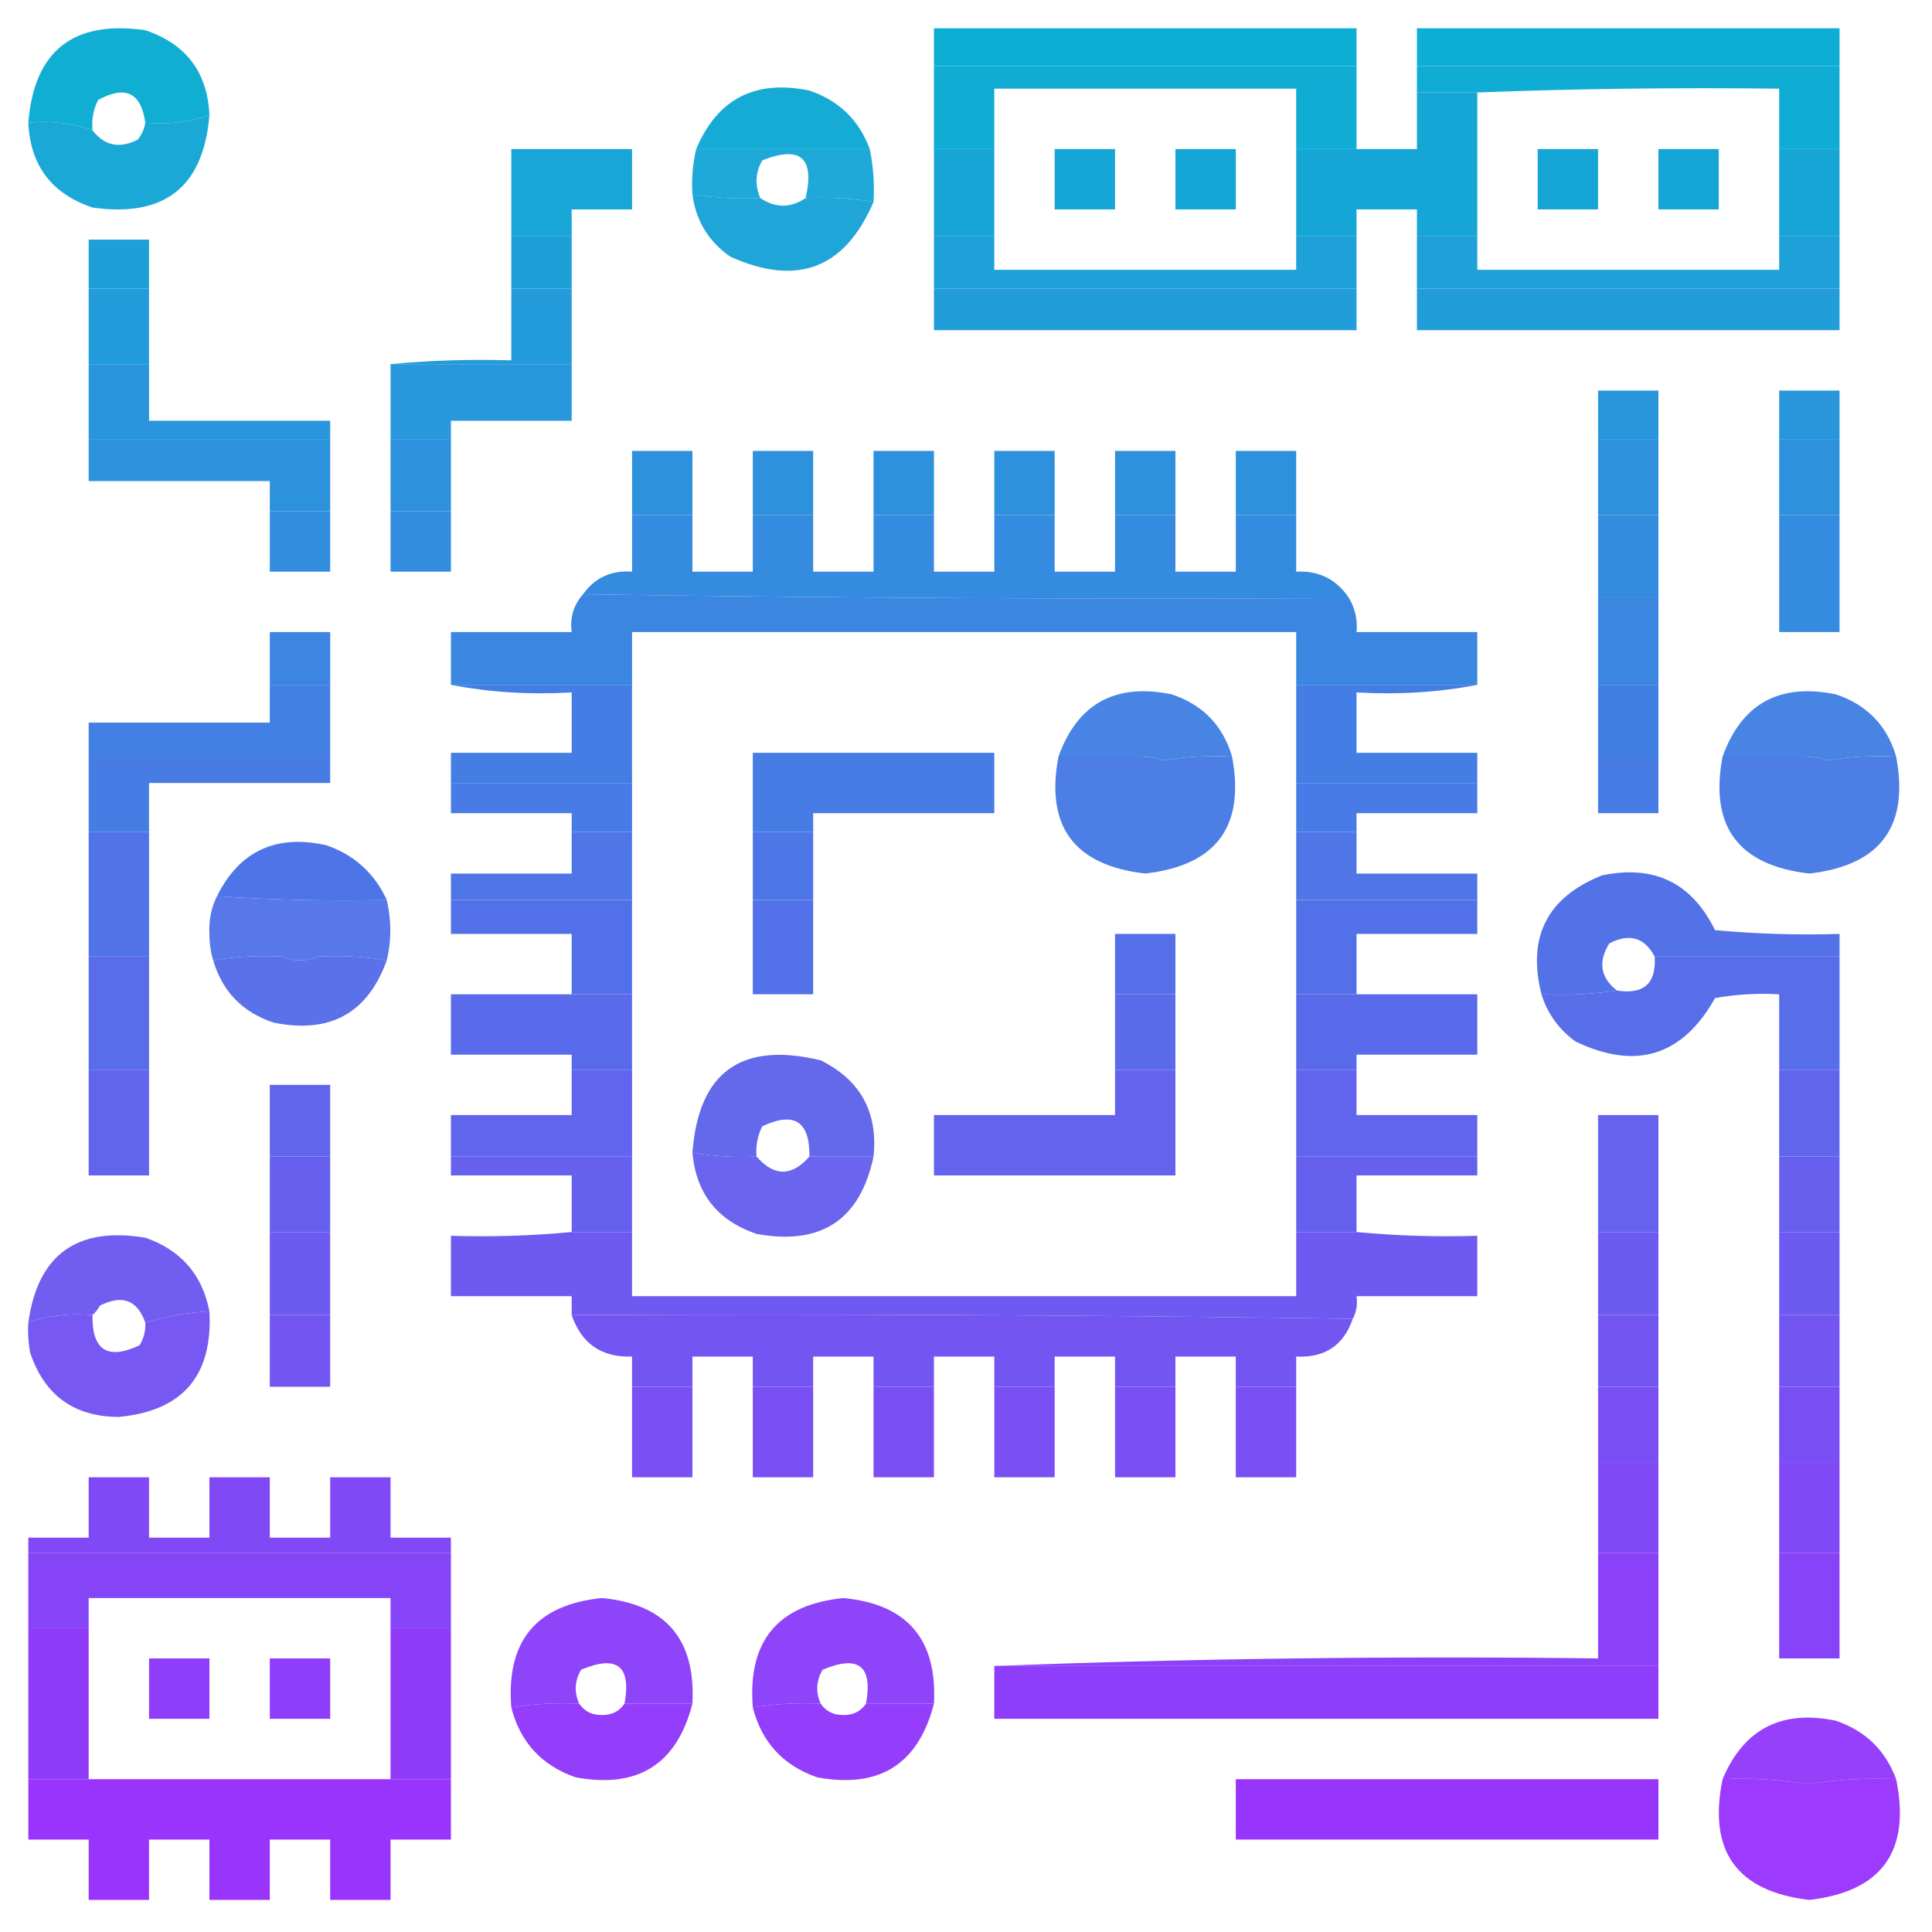 <?xml version="1.0" encoding="UTF-8"?>
<!DOCTYPE svg PUBLIC "-//W3C//DTD SVG 1.1//EN" "http://www.w3.org/Graphics/SVG/1.1/DTD/svg11.dtd">
<svg xmlns="http://www.w3.org/2000/svg" version="1.1" width="512px" height="512px" style="shape-rendering:geometricPrecision; text-rendering:geometricPrecision; image-rendering:optimizeQuality; fill-rule:evenodd; clip-rule:evenodd" xmlns:xlink="http://www.w3.org/1999/xlink">
<g><path style="opacity:1" fill="#0cafd3" d="M 359.5,17.5 C 322.167,17.5 284.833,17.5 247.5,17.5C 247.5,14.167 247.5,10.833 247.5,7.5C 284.833,7.5 322.167,7.5 359.5,7.5C 359.5,10.833 359.5,14.167 359.5,17.5 Z"/></g>
<g><path style="opacity:1" fill="#0cafd3" d="M 487.5,17.5 C 450.167,17.5 412.833,17.5 375.5,17.5C 375.5,14.167 375.5,10.833 375.5,7.5C 412.833,7.5 450.167,7.5 487.5,7.5C 487.5,10.833 487.5,14.167 487.5,17.5 Z"/></g>
<g><path style="opacity:0.986" fill="#0fadd4" d="M 55.5,30.5 C 50.13,32.379 44.463,33.045 38.5,32.5C 37.387,24.528 33.221,22.528 26,26.5C 24.747,29.014 24.247,31.68 24.5,34.5C 19.13,32.621 13.463,31.955 7.5,32.5C 9.064,13.45 19.397,5.284 38.5,8C 49.327,11.654 54.994,19.154 55.5,30.5 Z"/></g>
<g><path style="opacity:1" fill="#10acd4" d="M 247.5,17.5 C 284.833,17.5 322.167,17.5 359.5,17.5C 359.5,24.833 359.5,32.167 359.5,39.5C 354.167,39.5 348.833,39.5 343.5,39.5C 343.5,34.167 343.5,28.833 343.5,23.5C 316.833,23.5 290.167,23.5 263.5,23.5C 263.5,28.833 263.5,34.167 263.5,39.5C 258.167,39.5 252.833,39.5 247.5,39.5C 247.5,32.167 247.5,24.833 247.5,17.5 Z"/></g>
<g><path style="opacity:1" fill="#0facd4" d="M 375.5,17.5 C 412.833,17.5 450.167,17.5 487.5,17.5C 487.5,24.833 487.5,32.167 487.5,39.5C 482.167,39.5 476.833,39.5 471.5,39.5C 471.5,34.167 471.5,28.833 471.5,23.5C 444.661,23.169 417.995,23.502 391.5,24.5C 386.167,24.5 380.833,24.5 375.5,24.5C 375.5,22.167 375.5,19.833 375.5,17.5 Z"/></g>
<g><path style="opacity:0.982" fill="#12aad5" d="M 230.5,39.5 C 215.167,39.5 199.833,39.5 184.5,39.5C 190.115,26.19 200.115,21.024 214.5,24C 222.318,26.652 227.652,31.819 230.5,39.5 Z"/></g>
<g><path style="opacity:0.975" fill="#15a7d6" d="M 55.5,30.5 C 53.937,49.55 43.603,57.717 24.5,55C 13.673,51.346 8.006,43.846 7.5,32.5C 13.463,31.955 19.13,32.621 24.5,34.5C 27.669,38.644 31.669,39.477 36.5,37C 37.582,35.67 38.249,34.17 38.5,32.5C 44.463,33.045 50.13,32.379 55.5,30.5 Z"/></g>
<g><path style="opacity:1" fill="#17a6d6" d="M 151.5,62.5 C 146.167,62.5 140.833,62.5 135.5,62.5C 135.5,54.833 135.5,47.167 135.5,39.5C 146.167,39.5 156.833,39.5 167.5,39.5C 167.5,44.833 167.5,50.167 167.5,55.5C 162.167,55.5 156.833,55.5 151.5,55.5C 151.5,57.833 151.5,60.167 151.5,62.5 Z"/></g>
<g><path style="opacity:0.964" fill="#16a6d6" d="M 184.5,39.5 C 199.833,39.5 215.167,39.5 230.5,39.5C 231.441,44.07 231.774,48.737 231.5,53.5C 225.591,52.545 219.591,52.211 213.5,52.5C 215.951,41.817 212.118,38.483 202,42.5C 200.18,45.753 200.013,49.087 201.5,52.5C 195.409,52.789 189.409,52.455 183.5,51.5C 183.237,47.4 183.57,43.4 184.5,39.5 Z"/></g>
<g><path style="opacity:1" fill="#17a5d6" d="M 247.5,39.5 C 252.833,39.5 258.167,39.5 263.5,39.5C 263.5,47.167 263.5,54.833 263.5,62.5C 258.167,62.5 252.833,62.5 247.5,62.5C 247.5,54.833 247.5,47.167 247.5,39.5 Z"/></g>
<g><path style="opacity:1" fill="#16a6d6" d="M 279.5,39.5 C 284.833,39.5 290.167,39.5 295.5,39.5C 295.5,44.833 295.5,50.167 295.5,55.5C 290.167,55.5 284.833,55.5 279.5,55.5C 279.5,50.167 279.5,44.833 279.5,39.5 Z"/></g>
<g><path style="opacity:1" fill="#16a6d6" d="M 311.5,39.5 C 316.833,39.5 322.167,39.5 327.5,39.5C 327.5,44.833 327.5,50.167 327.5,55.5C 322.167,55.5 316.833,55.5 311.5,55.5C 311.5,50.167 311.5,44.833 311.5,39.5 Z"/></g>
<g><path style="opacity:1" fill="#16a6d6" d="M 375.5,24.5 C 380.833,24.5 386.167,24.5 391.5,24.5C 391.5,37.167 391.5,49.833 391.5,62.5C 386.167,62.5 380.833,62.5 375.5,62.5C 375.5,60.167 375.5,57.833 375.5,55.5C 370.167,55.5 364.833,55.5 359.5,55.5C 359.5,57.833 359.5,60.167 359.5,62.5C 354.167,62.5 348.833,62.5 343.5,62.5C 343.5,54.833 343.5,47.167 343.5,39.5C 348.833,39.5 354.167,39.5 359.5,39.5C 364.833,39.5 370.167,39.5 375.5,39.5C 375.5,34.5 375.5,29.5 375.5,24.5 Z"/></g>
<g><path style="opacity:1" fill="#16a6d6" d="M 407.5,39.5 C 412.833,39.5 418.167,39.5 423.5,39.5C 423.5,44.833 423.5,50.167 423.5,55.5C 418.167,55.5 412.833,55.5 407.5,55.5C 407.5,50.167 407.5,44.833 407.5,39.5 Z"/></g>
<g><path style="opacity:1" fill="#16a6d6" d="M 439.5,39.5 C 444.833,39.5 450.167,39.5 455.5,39.5C 455.5,44.833 455.5,50.167 455.5,55.5C 450.167,55.5 444.833,55.5 439.5,55.5C 439.5,50.167 439.5,44.833 439.5,39.5 Z"/></g>
<g><path style="opacity:1" fill="#17a5d6" d="M 471.5,39.5 C 476.833,39.5 482.167,39.5 487.5,39.5C 487.5,47.167 487.5,54.833 487.5,62.5C 482.167,62.5 476.833,62.5 471.5,62.5C 471.5,54.833 471.5,47.167 471.5,39.5 Z"/></g>
<g><path style="opacity:0.974" fill="#1aa3d7" d="M 183.5,51.5 C 189.409,52.455 195.409,52.789 201.5,52.5C 205.5,55.167 209.5,55.167 213.5,52.5C 219.591,52.211 225.591,52.545 231.5,53.5C 223.924,71.197 211.258,76.031 193.5,68C 187.726,63.947 184.392,58.447 183.5,51.5 Z"/></g>
<g><path style="opacity:1" fill="#1da0d8" d="M 135.5,62.5 C 140.833,62.5 146.167,62.5 151.5,62.5C 151.5,67.167 151.5,71.833 151.5,76.5C 146.167,76.5 140.833,76.5 135.5,76.5C 135.5,71.833 135.5,67.167 135.5,62.5 Z"/></g>
<g><path style="opacity:1" fill="#1ea0d8" d="M 247.5,62.5 C 252.833,62.5 258.167,62.5 263.5,62.5C 263.5,65.5 263.5,68.5 263.5,71.5C 290.167,71.5 316.833,71.5 343.5,71.5C 343.5,68.5 343.5,65.5 343.5,62.5C 348.833,62.5 354.167,62.5 359.5,62.5C 359.5,67.167 359.5,71.833 359.5,76.5C 322.167,76.5 284.833,76.5 247.5,76.5C 247.5,71.833 247.5,67.167 247.5,62.5 Z"/></g>
<g><path style="opacity:1" fill="#1ea0d8" d="M 375.5,62.5 C 380.833,62.5 386.167,62.5 391.5,62.5C 391.5,65.5 391.5,68.5 391.5,71.5C 418.167,71.5 444.833,71.5 471.5,71.5C 471.5,68.5 471.5,65.5 471.5,62.5C 476.833,62.5 482.167,62.5 487.5,62.5C 487.5,67.167 487.5,71.833 487.5,76.5C 450.167,76.5 412.833,76.5 375.5,76.5C 375.5,71.833 375.5,67.167 375.5,62.5 Z"/></g>
<g><path style="opacity:1" fill="#1da0d8" d="M 39.5,76.5 C 34.167,76.5 28.833,76.5 23.5,76.5C 23.5,72.167 23.5,67.833 23.5,63.5C 28.833,63.5 34.167,63.5 39.5,63.5C 39.5,67.833 39.5,72.167 39.5,76.5 Z"/></g>
<g><path style="opacity:1" fill="#219dd9" d="M 247.5,76.5 C 284.833,76.5 322.167,76.5 359.5,76.5C 359.5,80.167 359.5,83.833 359.5,87.5C 322.167,87.5 284.833,87.5 247.5,87.5C 247.5,83.833 247.5,80.167 247.5,76.5 Z"/></g>
<g><path style="opacity:1" fill="#219dd9" d="M 375.5,76.5 C 412.833,76.5 450.167,76.5 487.5,76.5C 487.5,80.167 487.5,83.833 487.5,87.5C 450.167,87.5 412.833,87.5 375.5,87.5C 375.5,83.833 375.5,80.167 375.5,76.5 Z"/></g>
<g><path style="opacity:1" fill="#229cda" d="M 23.5,76.5 C 28.833,76.5 34.167,76.5 39.5,76.5C 39.5,83.167 39.5,89.833 39.5,96.5C 34.167,96.5 28.833,96.5 23.5,96.5C 23.5,89.833 23.5,83.167 23.5,76.5 Z"/></g>
<g><path style="opacity:1" fill="#239bda" d="M 135.5,76.5 C 140.833,76.5 146.167,76.5 151.5,76.5C 151.5,83.167 151.5,89.833 151.5,96.5C 135.5,96.5 119.5,96.5 103.5,96.5C 113.987,95.506 124.654,95.172 135.5,95.5C 135.5,89.167 135.5,82.833 135.5,76.5 Z"/></g>
<g><path style="opacity:1" fill="#2897db" d="M 103.5,96.5 C 119.5,96.5 135.5,96.5 151.5,96.5C 151.5,101.5 151.5,106.5 151.5,111.5C 140.833,111.5 130.167,111.5 119.5,111.5C 119.5,113.167 119.5,114.833 119.5,116.5C 114.167,116.5 108.833,116.5 103.5,116.5C 103.5,109.833 103.5,103.167 103.5,96.5 Z"/></g>
<g><path style="opacity:1" fill="#2996dc" d="M 439.5,116.5 C 434.167,116.5 428.833,116.5 423.5,116.5C 423.5,112.167 423.5,107.833 423.5,103.5C 428.833,103.5 434.167,103.5 439.5,103.5C 439.5,107.833 439.5,112.167 439.5,116.5 Z"/></g>
<g><path style="opacity:1" fill="#2996dc" d="M 487.5,116.5 C 482.167,116.5 476.833,116.5 471.5,116.5C 471.5,112.167 471.5,107.833 471.5,103.5C 476.833,103.5 482.167,103.5 487.5,103.5C 487.5,107.833 487.5,112.167 487.5,116.5 Z"/></g>
<g><path style="opacity:1" fill="#2995dc" d="M 23.5,96.5 C 28.833,96.5 34.167,96.5 39.5,96.5C 39.5,101.5 39.5,106.5 39.5,111.5C 55.5,111.5 71.5,111.5 87.5,111.5C 87.5,113.167 87.5,114.833 87.5,116.5C 66.167,116.5 44.833,116.5 23.5,116.5C 23.5,109.833 23.5,103.167 23.5,96.5 Z"/></g>
<g><path style="opacity:1" fill="#2d92dd" d="M 23.5,116.5 C 44.833,116.5 66.167,116.5 87.5,116.5C 87.5,122.833 87.5,129.167 87.5,135.5C 82.167,135.5 76.833,135.5 71.5,135.5C 71.5,132.833 71.5,130.167 71.5,127.5C 55.5,127.5 39.5,127.5 23.5,127.5C 23.5,123.833 23.5,120.167 23.5,116.5 Z"/></g>
<g><path style="opacity:1" fill="#2e91dd" d="M 103.5,116.5 C 108.833,116.5 114.167,116.5 119.5,116.5C 119.5,122.833 119.5,129.167 119.5,135.5C 114.167,135.5 108.833,135.5 103.5,135.5C 103.5,129.167 103.5,122.833 103.5,116.5 Z"/></g>
<g><path style="opacity:1" fill="#2e91dd" d="M 423.5,116.5 C 428.833,116.5 434.167,116.5 439.5,116.5C 439.5,123.167 439.5,129.833 439.5,136.5C 434.167,136.5 428.833,136.5 423.5,136.5C 423.5,129.833 423.5,123.167 423.5,116.5 Z"/></g>
<g><path style="opacity:1" fill="#2e91dd" d="M 471.5,116.5 C 476.833,116.5 482.167,116.5 487.5,116.5C 487.5,123.167 487.5,129.833 487.5,136.5C 482.167,136.5 476.833,136.5 471.5,136.5C 471.5,129.833 471.5,123.167 471.5,116.5 Z"/></g>
<g><path style="opacity:1" fill="#2e91dd" d="M 183.5,136.5 C 178.167,136.5 172.833,136.5 167.5,136.5C 167.5,130.833 167.5,125.167 167.5,119.5C 172.833,119.5 178.167,119.5 183.5,119.5C 183.5,125.167 183.5,130.833 183.5,136.5 Z"/></g>
<g><path style="opacity:1" fill="#2e91dd" d="M 215.5,136.5 C 210.167,136.5 204.833,136.5 199.5,136.5C 199.5,130.833 199.5,125.167 199.5,119.5C 204.833,119.5 210.167,119.5 215.5,119.5C 215.5,125.167 215.5,130.833 215.5,136.5 Z"/></g>
<g><path style="opacity:1" fill="#2e91dd" d="M 247.5,136.5 C 242.167,136.5 236.833,136.5 231.5,136.5C 231.5,130.833 231.5,125.167 231.5,119.5C 236.833,119.5 242.167,119.5 247.5,119.5C 247.5,125.167 247.5,130.833 247.5,136.5 Z"/></g>
<g><path style="opacity:1" fill="#2e91dd" d="M 279.5,136.5 C 274.167,136.5 268.833,136.5 263.5,136.5C 263.5,130.833 263.5,125.167 263.5,119.5C 268.833,119.5 274.167,119.5 279.5,119.5C 279.5,125.167 279.5,130.833 279.5,136.5 Z"/></g>
<g><path style="opacity:1" fill="#2e91dd" d="M 311.5,136.5 C 306.167,136.5 300.833,136.5 295.5,136.5C 295.5,130.833 295.5,125.167 295.5,119.5C 300.833,119.5 306.167,119.5 311.5,119.5C 311.5,125.167 311.5,130.833 311.5,136.5 Z"/></g>
<g><path style="opacity:1" fill="#2e91dd" d="M 343.5,136.5 C 338.167,136.5 332.833,136.5 327.5,136.5C 327.5,130.833 327.5,125.167 327.5,119.5C 332.833,119.5 338.167,119.5 343.5,119.5C 343.5,125.167 343.5,130.833 343.5,136.5 Z"/></g>
<g><path style="opacity:1" fill="#338ddf" d="M 71.5,135.5 C 76.833,135.5 82.167,135.5 87.5,135.5C 87.5,140.833 87.5,146.167 87.5,151.5C 82.167,151.5 76.833,151.5 71.5,151.5C 71.5,146.167 71.5,140.833 71.5,135.5 Z"/></g>
<g><path style="opacity:1" fill="#338ddf" d="M 103.5,135.5 C 108.833,135.5 114.167,135.5 119.5,135.5C 119.5,140.833 119.5,146.167 119.5,151.5C 114.167,151.5 108.833,151.5 103.5,151.5C 103.5,146.167 103.5,140.833 103.5,135.5 Z"/></g>
<g><path style="opacity:0.998" fill="#358bdf" d="M 167.5,136.5 C 172.833,136.5 178.167,136.5 183.5,136.5C 183.5,141.5 183.5,146.5 183.5,151.5C 188.833,151.5 194.167,151.5 199.5,151.5C 199.5,146.5 199.5,141.5 199.5,136.5C 204.833,136.5 210.167,136.5 215.5,136.5C 215.5,141.5 215.5,146.5 215.5,151.5C 220.833,151.5 226.167,151.5 231.5,151.5C 231.5,146.5 231.5,141.5 231.5,136.5C 236.833,136.5 242.167,136.5 247.5,136.5C 247.5,141.5 247.5,146.5 247.5,151.5C 252.833,151.5 258.167,151.5 263.5,151.5C 263.5,146.5 263.5,141.5 263.5,136.5C 268.833,136.5 274.167,136.5 279.5,136.5C 279.5,141.5 279.5,146.5 279.5,151.5C 284.833,151.5 290.167,151.5 295.5,151.5C 295.5,146.5 295.5,141.5 295.5,136.5C 300.833,136.5 306.167,136.5 311.5,136.5C 311.5,141.5 311.5,146.5 311.5,151.5C 316.833,151.5 322.167,151.5 327.5,151.5C 327.5,146.5 327.5,141.5 327.5,136.5C 332.833,136.5 338.167,136.5 343.5,136.5C 343.5,141.5 343.5,146.5 343.5,151.5C 349.537,151.185 354.204,153.518 357.5,158.5C 289.665,158.833 221.998,158.499 154.5,157.5C 157.655,153.091 161.988,151.091 167.5,151.5C 167.5,146.5 167.5,141.5 167.5,136.5 Z"/></g>
<g><path style="opacity:1" fill="#348cdf" d="M 423.5,136.5 C 428.833,136.5 434.167,136.5 439.5,136.5C 439.5,143.833 439.5,151.167 439.5,158.5C 434.167,158.5 428.833,158.5 423.5,158.5C 423.5,151.167 423.5,143.833 423.5,136.5 Z"/></g>
<g><path style="opacity:1" fill="#358bdf" d="M 471.5,136.5 C 476.833,136.5 482.167,136.5 487.5,136.5C 487.5,146.833 487.5,157.167 487.5,167.5C 482.167,167.5 476.833,167.5 471.5,167.5C 471.5,157.167 471.5,146.833 471.5,136.5 Z"/></g>
<g><path style="opacity:0.999" fill="#3a86e1" d="M 154.5,157.5 C 221.998,158.499 289.665,158.833 357.5,158.5C 359.126,161.246 359.793,164.246 359.5,167.5C 370.167,167.5 380.833,167.5 391.5,167.5C 391.5,172.167 391.5,176.833 391.5,181.5C 375.5,181.5 359.5,181.5 343.5,181.5C 343.5,176.833 343.5,172.167 343.5,167.5C 284.833,167.5 226.167,167.5 167.5,167.5C 167.5,172.167 167.5,176.833 167.5,181.5C 151.5,181.5 135.5,181.5 119.5,181.5C 119.5,176.833 119.5,172.167 119.5,167.5C 130.167,167.5 140.833,167.5 151.5,167.5C 151.024,163.622 152.024,160.288 154.5,157.5 Z"/></g>
<g><path style="opacity:1" fill="#3b86e1" d="M 423.5,158.5 C 428.833,158.5 434.167,158.5 439.5,158.5C 439.5,166.167 439.5,173.833 439.5,181.5C 434.167,181.5 428.833,181.5 423.5,181.5C 423.5,173.833 423.5,166.167 423.5,158.5 Z"/></g>
<g><path style="opacity:1" fill="#3c85e1" d="M 87.5,181.5 C 82.167,181.5 76.833,181.5 71.5,181.5C 71.5,176.833 71.5,172.167 71.5,167.5C 76.833,167.5 82.167,167.5 87.5,167.5C 87.5,172.167 87.5,176.833 87.5,181.5 Z"/></g>
<g><path style="opacity:1" fill="#4280e3" d="M 71.5,181.5 C 76.833,181.5 82.167,181.5 87.5,181.5C 87.5,187.833 87.5,194.167 87.5,200.5C 66.167,200.5 44.833,200.5 23.5,200.5C 23.5,197.5 23.5,194.5 23.5,191.5C 39.5,191.5 55.5,191.5 71.5,191.5C 71.5,188.167 71.5,184.833 71.5,181.5 Z"/></g>
<g><path style="opacity:1" fill="#4180e3" d="M 423.5,181.5 C 428.833,181.5 434.167,181.5 439.5,181.5C 439.5,187.833 439.5,194.167 439.5,200.5C 434.167,200.5 428.833,200.5 423.5,200.5C 423.5,194.167 423.5,187.833 423.5,181.5 Z"/></g>
<g><path style="opacity:0.964" fill="#4280e3" d="M 326.5,200.5 C 320.31,200.177 314.31,200.51 308.5,201.5C 305.904,200.735 303.237,200.401 300.5,200.5C 293.833,200.5 287.167,200.5 280.5,200.5C 285.568,186.459 295.568,180.959 310.5,184C 318.756,186.755 324.089,192.255 326.5,200.5 Z"/></g>
<g><path style="opacity:0.964" fill="#4280e3" d="M 502.5,200.5 C 496.31,200.177 490.31,200.51 484.5,201.5C 481.904,200.735 479.237,200.401 476.5,200.5C 469.833,200.5 463.167,200.5 456.5,200.5C 461.568,186.459 471.568,180.959 486.5,184C 494.756,186.755 500.089,192.255 502.5,200.5 Z"/></g>
<g><path style="opacity:1" fill="#467ce4" d="M 23.5,200.5 C 44.833,200.5 66.167,200.5 87.5,200.5C 87.5,202.833 87.5,205.167 87.5,207.5C 71.5,207.5 55.5,207.5 39.5,207.5C 39.5,211.833 39.5,216.167 39.5,220.5C 34.167,220.5 28.833,220.5 23.5,220.5C 23.5,213.833 23.5,207.167 23.5,200.5 Z"/></g>
<g><path style="opacity:1" fill="#447ee4" d="M 119.5,181.5 C 135.5,181.5 151.5,181.5 167.5,181.5C 167.5,190.167 167.5,198.833 167.5,207.5C 151.5,207.5 135.5,207.5 119.5,207.5C 119.5,204.833 119.5,202.167 119.5,199.5C 130.167,199.5 140.833,199.5 151.5,199.5C 151.5,194.167 151.5,188.833 151.5,183.5C 140.448,184.143 129.781,183.476 119.5,181.5 Z"/></g>
<g><path style="opacity:1" fill="#447ee4" d="M 343.5,181.5 C 359.5,181.5 375.5,181.5 391.5,181.5C 381.219,183.476 370.552,184.143 359.5,183.5C 359.5,188.833 359.5,194.167 359.5,199.5C 370.167,199.5 380.833,199.5 391.5,199.5C 391.5,202.167 391.5,204.833 391.5,207.5C 375.5,207.5 359.5,207.5 343.5,207.5C 343.5,198.833 343.5,190.167 343.5,181.5 Z"/></g>
<g><path style="opacity:1" fill="#487be5" d="M 119.5,207.5 C 135.5,207.5 151.5,207.5 167.5,207.5C 167.5,211.833 167.5,216.167 167.5,220.5C 162.167,220.5 156.833,220.5 151.5,220.5C 151.5,218.833 151.5,217.167 151.5,215.5C 140.833,215.5 130.167,215.5 119.5,215.5C 119.5,212.833 119.5,210.167 119.5,207.5 Z"/></g>
<g><path style="opacity:1" fill="#477ce4" d="M 215.5,220.5 C 210.167,220.5 204.833,220.5 199.5,220.5C 199.5,213.5 199.5,206.5 199.5,199.5C 220.833,199.5 242.167,199.5 263.5,199.5C 263.5,204.833 263.5,210.167 263.5,215.5C 247.5,215.5 231.5,215.5 215.5,215.5C 215.5,217.167 215.5,218.833 215.5,220.5 Z"/></g>
<g><path style="opacity:0.972" fill="#487ae5" d="M 280.5,200.5 C 287.167,200.5 293.833,200.5 300.5,200.5C 296.119,203.952 295.453,208.118 298.5,213C 309.34,215.84 312.674,212.007 308.5,201.5C 314.31,200.51 320.31,200.177 326.5,200.5C 330.008,219.005 322.341,229.338 303.5,231.5C 284.659,229.338 276.992,219.005 280.5,200.5 Z M 300.5,200.5 C 303.237,200.401 305.904,200.735 308.5,201.5C 312.674,212.007 309.34,215.84 298.5,213C 295.453,208.118 296.119,203.952 300.5,200.5 Z"/></g>
<g><path style="opacity:1" fill="#487be5" d="M 343.5,207.5 C 359.5,207.5 375.5,207.5 391.5,207.5C 391.5,210.167 391.5,212.833 391.5,215.5C 380.833,215.5 370.167,215.5 359.5,215.5C 359.5,217.167 359.5,218.833 359.5,220.5C 354.167,220.5 348.833,220.5 343.5,220.5C 343.5,216.167 343.5,211.833 343.5,207.5 Z"/></g>
<g><path style="opacity:1" fill="#477ce4" d="M 423.5,200.5 C 428.833,200.5 434.167,200.5 439.5,200.5C 439.5,205.5 439.5,210.5 439.5,215.5C 434.167,215.5 428.833,215.5 423.5,215.5C 423.5,210.5 423.5,205.5 423.5,200.5 Z"/></g>
<g><path style="opacity:0.972" fill="#487ae5" d="M 456.5,200.5 C 463.167,200.5 469.833,200.5 476.5,200.5C 472.119,203.952 471.453,208.118 474.5,213C 485.34,215.84 488.674,212.007 484.5,201.5C 490.31,200.51 496.31,200.177 502.5,200.5C 506.008,219.005 498.341,229.338 479.5,231.5C 460.659,229.338 452.992,219.005 456.5,200.5 Z M 476.5,200.5 C 479.237,200.401 481.904,200.735 484.5,201.5C 488.674,212.007 485.34,215.84 474.5,213C 471.453,208.118 472.119,203.952 476.5,200.5 Z"/></g>
<g><path style="opacity:0.993" fill="#4e75e7" d="M 102.5,238.5 C 87.324,238.829 72.324,238.496 57.5,237.5C 63.475,225.517 73.141,221.017 86.5,224C 93.903,226.57 99.236,231.403 102.5,238.5 Z"/></g>
<g><path style="opacity:1" fill="#4e76e6" d="M 151.5,220.5 C 156.833,220.5 162.167,220.5 167.5,220.5C 167.5,226.5 167.5,232.5 167.5,238.5C 151.5,238.5 135.5,238.5 119.5,238.5C 119.5,236.167 119.5,233.833 119.5,231.5C 130.167,231.5 140.833,231.5 151.5,231.5C 151.5,227.833 151.5,224.167 151.5,220.5 Z"/></g>
<g><path style="opacity:1" fill="#4d76e6" d="M 199.5,220.5 C 204.833,220.5 210.167,220.5 215.5,220.5C 215.5,226.5 215.5,232.5 215.5,238.5C 210.167,238.5 204.833,238.5 199.5,238.5C 199.5,232.5 199.5,226.5 199.5,220.5 Z"/></g>
<g><path style="opacity:1" fill="#4e76e6" d="M 343.5,220.5 C 348.833,220.5 354.167,220.5 359.5,220.5C 359.5,224.167 359.5,227.833 359.5,231.5C 370.167,231.5 380.833,231.5 391.5,231.5C 391.5,233.833 391.5,236.167 391.5,238.5C 375.5,238.5 359.5,238.5 343.5,238.5C 343.5,232.5 343.5,226.5 343.5,220.5 Z"/></g>
<g><path style="opacity:0.954" fill="#5172e8" d="M 57.5,237.5 C 72.324,238.496 87.324,238.829 102.5,238.5C 103.757,243.964 103.757,249.297 102.5,254.5C 96.69,253.51 90.69,253.177 84.5,253.5C 88.674,242.993 85.34,239.16 74.5,242C 71.888,245.831 71.888,249.664 74.5,253.5C 68.31,253.177 62.31,253.51 56.5,254.5C 55.837,252.359 55.503,250.025 55.5,247.5C 55.315,243.859 55.981,240.526 57.5,237.5 Z M 84.5,253.5 C 81.167,254.833 77.833,254.833 74.5,253.5C 71.888,249.664 71.888,245.831 74.5,242C 85.34,239.16 88.674,242.993 84.5,253.5 Z"/></g>
<g><path style="opacity:1" fill="#5073e7" d="M 23.5,220.5 C 28.833,220.5 34.167,220.5 39.5,220.5C 39.5,231.5 39.5,242.5 39.5,253.5C 34.167,253.5 28.833,253.5 23.5,253.5C 23.5,242.5 23.5,231.5 23.5,220.5 Z"/></g>
<g><path style="opacity:1" fill="#5271e8" d="M 119.5,238.5 C 135.5,238.5 151.5,238.5 167.5,238.5C 167.5,246.833 167.5,255.167 167.5,263.5C 162.167,263.5 156.833,263.5 151.5,263.5C 151.5,258.167 151.5,252.833 151.5,247.5C 140.833,247.5 130.167,247.5 119.5,247.5C 119.5,244.5 119.5,241.5 119.5,238.5 Z"/></g>
<g><path style="opacity:1" fill="#5371e8" d="M 199.5,238.5 C 204.833,238.5 210.167,238.5 215.5,238.5C 215.5,246.833 215.5,255.167 215.5,263.5C 210.167,263.5 204.833,263.5 199.5,263.5C 199.5,255.167 199.5,246.833 199.5,238.5 Z"/></g>
<g><path style="opacity:1" fill="#5271e8" d="M 343.5,238.5 C 359.5,238.5 375.5,238.5 391.5,238.5C 391.5,241.5 391.5,244.5 391.5,247.5C 380.833,247.5 370.167,247.5 359.5,247.5C 359.5,252.833 359.5,258.167 359.5,263.5C 354.167,263.5 348.833,263.5 343.5,263.5C 343.5,255.167 343.5,246.833 343.5,238.5 Z"/></g>
<g><path style="opacity:0.986" fill="#5271e8" d="M 487.5,253.5 C 471.167,253.5 454.833,253.5 438.5,253.5C 435.798,248.426 431.798,247.259 426.5,250C 423.453,254.882 424.119,259.048 428.5,262.5C 422.021,263.491 415.354,263.824 408.5,263.5C 404.682,248.303 410.015,237.803 424.5,232C 438.336,229.086 448.336,233.919 454.5,246.5C 465.48,247.499 476.48,247.832 487.5,247.5C 487.5,249.5 487.5,251.5 487.5,253.5 Z"/></g>
<g><path style="opacity:0.974" fill="#566ee9" d="M 74.5,253.5 C 77.833,254.833 81.167,254.833 84.5,253.5C 90.69,253.177 96.69,253.51 102.5,254.5C 97.433,268.541 87.433,274.041 72.5,271C 64.244,268.245 58.911,262.745 56.5,254.5C 62.31,253.51 68.31,253.177 74.5,253.5 Z"/></g>
<g><path style="opacity:1" fill="#556fe9" d="M 311.5,263.5 C 306.167,263.5 300.833,263.5 295.5,263.5C 295.5,258.167 295.5,252.833 295.5,247.5C 300.833,247.5 306.167,247.5 311.5,247.5C 311.5,252.833 311.5,258.167 311.5,263.5 Z"/></g>
<g><path style="opacity:0.991" fill="#576de9" d="M 438.5,253.5 C 454.833,253.5 471.167,253.5 487.5,253.5C 487.5,263.5 487.5,273.5 487.5,283.5C 482.167,283.5 476.833,283.5 471.5,283.5C 471.5,276.833 471.5,270.167 471.5,263.5C 465.794,263.171 460.128,263.505 454.5,264.5C 445.887,279.869 433.554,283.703 417.5,276C 413.093,272.773 410.093,268.606 408.5,263.5C 415.354,263.824 422.021,263.491 428.5,262.5C 435.633,263.613 438.966,260.613 438.5,253.5 Z"/></g>
<g><path style="opacity:1" fill="#596cea" d="M 23.5,253.5 C 28.833,253.5 34.167,253.5 39.5,253.5C 39.5,263.5 39.5,273.5 39.5,283.5C 34.167,283.5 28.833,283.5 23.5,283.5C 23.5,273.5 23.5,263.5 23.5,253.5 Z"/></g>
<g><path style="opacity:1" fill="#596bea" d="M 151.5,263.5 C 156.833,263.5 162.167,263.5 167.5,263.5C 167.5,270.167 167.5,276.833 167.5,283.5C 162.167,283.5 156.833,283.5 151.5,283.5C 151.5,282.167 151.5,280.833 151.5,279.5C 140.833,279.5 130.167,279.5 119.5,279.5C 119.5,274.167 119.5,268.833 119.5,263.5C 130.167,263.5 140.833,263.5 151.5,263.5 Z"/></g>
<g><path style="opacity:1" fill="#5a6bea" d="M 295.5,263.5 C 300.833,263.5 306.167,263.5 311.5,263.5C 311.5,270.167 311.5,276.833 311.5,283.5C 306.167,283.5 300.833,283.5 295.5,283.5C 295.5,276.833 295.5,270.167 295.5,263.5 Z"/></g>
<g><path style="opacity:1" fill="#596bea" d="M 343.5,263.5 C 348.833,263.5 354.167,263.5 359.5,263.5C 370.167,263.5 380.833,263.5 391.5,263.5C 391.5,268.833 391.5,274.167 391.5,279.5C 380.833,279.5 370.167,279.5 359.5,279.5C 359.5,280.833 359.5,282.167 359.5,283.5C 354.167,283.5 348.833,283.5 343.5,283.5C 343.5,276.833 343.5,270.167 343.5,263.5 Z"/></g>
<g><path style="opacity:0.97" fill="#6065ec" d="M 231.5,306.5 C 225.833,306.5 220.167,306.5 214.5,306.5C 214.635,297.15 210.468,294.483 202,298.5C 200.748,301.014 200.248,303.68 200.5,306.5C 194.741,306.786 189.075,306.452 183.5,305.5C 185.095,284.093 196.428,275.926 217.5,281C 228.037,286.239 232.704,294.739 231.5,306.5 Z"/></g>
<g><path style="opacity:1" fill="#6165ec" d="M 23.5,283.5 C 28.833,283.5 34.167,283.5 39.5,283.5C 39.5,292.833 39.5,302.167 39.5,311.5C 34.167,311.5 28.833,311.5 23.5,311.5C 23.5,302.167 23.5,292.833 23.5,283.5 Z"/></g>
<g><path style="opacity:1" fill="#6164ec" d="M 151.5,283.5 C 156.833,283.5 162.167,283.5 167.5,283.5C 167.5,291.167 167.5,298.833 167.5,306.5C 151.5,306.5 135.5,306.5 119.5,306.5C 119.5,302.833 119.5,299.167 119.5,295.5C 130.167,295.5 140.833,295.5 151.5,295.5C 151.5,291.5 151.5,287.5 151.5,283.5 Z"/></g>
<g><path style="opacity:1" fill="#6164ec" d="M 343.5,283.5 C 348.833,283.5 354.167,283.5 359.5,283.5C 359.5,287.5 359.5,291.5 359.5,295.5C 370.167,295.5 380.833,295.5 391.5,295.5C 391.5,299.167 391.5,302.833 391.5,306.5C 375.5,306.5 359.5,306.5 343.5,306.5C 343.5,298.833 343.5,291.167 343.5,283.5 Z"/></g>
<g><path style="opacity:1" fill="#6065ec" d="M 471.5,283.5 C 476.833,283.5 482.167,283.5 487.5,283.5C 487.5,291.167 487.5,298.833 487.5,306.5C 482.167,306.5 476.833,306.5 471.5,306.5C 471.5,298.833 471.5,291.167 471.5,283.5 Z"/></g>
<g><path style="opacity:1" fill="#6165ec" d="M 87.5,306.5 C 82.167,306.5 76.833,306.5 71.5,306.5C 71.5,300.167 71.5,293.833 71.5,287.5C 76.833,287.5 82.167,287.5 87.5,287.5C 87.5,293.833 87.5,300.167 87.5,306.5 Z"/></g>
<g><path style="opacity:0.97" fill="#6760ee" d="M 183.5,305.5 C 189.075,306.452 194.741,306.786 200.5,306.5C 205.167,311.833 209.833,311.833 214.5,306.5C 220.167,306.5 225.833,306.5 231.5,306.5C 227.944,323.293 217.61,330.126 200.5,327C 190.143,323.483 184.477,316.316 183.5,305.5 Z"/></g>
<g><path style="opacity:1" fill="#6760ee" d="M 71.5,306.5 C 76.833,306.5 82.167,306.5 87.5,306.5C 87.5,313.167 87.5,319.833 87.5,326.5C 82.167,326.5 76.833,326.5 71.5,326.5C 71.5,319.833 71.5,313.167 71.5,306.5 Z"/></g>
<g><path style="opacity:1" fill="#6660ee" d="M 119.5,306.5 C 135.5,306.5 151.5,306.5 167.5,306.5C 167.5,313.167 167.5,319.833 167.5,326.5C 162.167,326.5 156.833,326.5 151.5,326.5C 151.5,321.5 151.5,316.5 151.5,311.5C 140.833,311.5 130.167,311.5 119.5,311.5C 119.5,309.833 119.5,308.167 119.5,306.5 Z"/></g>
<g><path style="opacity:1" fill="#6363ed" d="M 295.5,283.5 C 300.833,283.5 306.167,283.5 311.5,283.5C 311.5,292.833 311.5,302.167 311.5,311.5C 290.167,311.5 268.833,311.5 247.5,311.5C 247.5,306.167 247.5,300.833 247.5,295.5C 263.5,295.5 279.5,295.5 295.5,295.5C 295.5,291.5 295.5,287.5 295.5,283.5 Z"/></g>
<g><path style="opacity:1" fill="#6660ee" d="M 343.5,306.5 C 359.5,306.5 375.5,306.5 391.5,306.5C 391.5,308.167 391.5,309.833 391.5,311.5C 380.833,311.5 370.167,311.5 359.5,311.5C 359.5,316.5 359.5,321.5 359.5,326.5C 354.167,326.5 348.833,326.5 343.5,326.5C 343.5,319.833 343.5,313.167 343.5,306.5 Z"/></g>
<g><path style="opacity:1" fill="#6661ee" d="M 439.5,326.5 C 434.167,326.5 428.833,326.5 423.5,326.5C 423.5,316.167 423.5,305.833 423.5,295.5C 428.833,295.5 434.167,295.5 439.5,295.5C 439.5,305.833 439.5,316.167 439.5,326.5 Z"/></g>
<g><path style="opacity:1" fill="#6760ee" d="M 471.5,306.5 C 476.833,306.5 482.167,306.5 487.5,306.5C 487.5,313.167 487.5,319.833 487.5,326.5C 482.167,326.5 476.833,326.5 471.5,326.5C 471.5,319.833 471.5,313.167 471.5,306.5 Z"/></g>
<g><path style="opacity:0.97" fill="#6d5af0" d="M 55.5,347.5 C 49.623,347.857 43.956,348.857 38.5,350.5C 36.387,344.513 32.387,343.013 26.5,346C 25.934,346.995 25.267,347.828 24.5,348.5C 18.537,347.955 12.87,348.621 7.5,350.5C 10.019,332.504 20.352,325.004 38.5,328C 47.933,331.263 53.599,337.763 55.5,347.5 Z"/></g>
<g><path style="opacity:1" fill="#6d5af0" d="M 71.5,326.5 C 76.833,326.5 82.167,326.5 87.5,326.5C 87.5,333.833 87.5,341.167 87.5,348.5C 82.167,348.5 76.833,348.5 71.5,348.5C 71.5,341.167 71.5,333.833 71.5,326.5 Z"/></g>
<g><path style="opacity:1" fill="#6e5af0" d="M 151.5,326.5 C 156.833,326.5 162.167,326.5 167.5,326.5C 167.5,332.167 167.5,337.833 167.5,343.5C 226.167,343.5 284.833,343.5 343.5,343.5C 343.5,337.833 343.5,332.167 343.5,326.5C 348.833,326.5 354.167,326.5 359.5,326.5C 369.987,327.494 380.654,327.828 391.5,327.5C 391.5,332.833 391.5,338.167 391.5,343.5C 380.833,343.5 370.167,343.5 359.5,343.5C 359.795,345.735 359.461,347.735 358.5,349.5C 289.669,348.501 220.669,348.167 151.5,348.5C 151.5,346.833 151.5,345.167 151.5,343.5C 140.833,343.5 130.167,343.5 119.5,343.5C 119.5,338.167 119.5,332.833 119.5,327.5C 130.346,327.828 141.013,327.494 151.5,326.5 Z"/></g>
<g><path style="opacity:1" fill="#6d5af0" d="M 423.5,326.5 C 428.833,326.5 434.167,326.5 439.5,326.5C 439.5,333.833 439.5,341.167 439.5,348.5C 434.167,348.5 428.833,348.5 423.5,348.5C 423.5,341.167 423.5,333.833 423.5,326.5 Z"/></g>
<g><path style="opacity:1" fill="#6d5af0" d="M 471.5,326.5 C 476.833,326.5 482.167,326.5 487.5,326.5C 487.5,333.833 487.5,341.167 487.5,348.5C 482.167,348.5 476.833,348.5 471.5,348.5C 471.5,341.167 471.5,333.833 471.5,326.5 Z"/></g>
<g><path style="opacity:0.974" fill="#7454f2" d="M 55.5,347.5 C 56.42,364.575 48.42,373.908 31.5,375.5C 19.625,375.463 11.792,369.796 8,358.5C 7.503,355.854 7.336,353.187 7.5,350.5C 12.87,348.621 18.537,347.955 24.5,348.5C 24.365,357.85 28.532,360.517 37,356.5C 38.128,354.655 38.628,352.655 38.5,350.5C 43.956,348.857 49.623,347.857 55.5,347.5 Z"/></g>
<g><path style="opacity:1" fill="#7355f2" d="M 71.5,348.5 C 76.833,348.5 82.167,348.5 87.5,348.5C 87.5,354.833 87.5,361.167 87.5,367.5C 82.167,367.5 76.833,367.5 71.5,367.5C 71.5,361.167 71.5,354.833 71.5,348.5 Z"/></g>
<g><path style="opacity:0.996" fill="#7355f1" d="M 151.5,348.5 C 220.669,348.167 289.669,348.501 358.5,349.5C 356.067,356.558 351.067,359.891 343.5,359.5C 343.5,362.167 343.5,364.833 343.5,367.5C 338.167,367.5 332.833,367.5 327.5,367.5C 327.5,364.833 327.5,362.167 327.5,359.5C 322.167,359.5 316.833,359.5 311.5,359.5C 311.5,362.167 311.5,364.833 311.5,367.5C 306.167,367.5 300.833,367.5 295.5,367.5C 295.5,364.833 295.5,362.167 295.5,359.5C 290.167,359.5 284.833,359.5 279.5,359.5C 279.5,362.167 279.5,364.833 279.5,367.5C 274.167,367.5 268.833,367.5 263.5,367.5C 263.5,364.833 263.5,362.167 263.5,359.5C 258.167,359.5 252.833,359.5 247.5,359.5C 247.5,362.167 247.5,364.833 247.5,367.5C 242.167,367.5 236.833,367.5 231.5,367.5C 231.5,364.833 231.5,362.167 231.5,359.5C 226.167,359.5 220.833,359.5 215.5,359.5C 215.5,362.167 215.5,364.833 215.5,367.5C 210.167,367.5 204.833,367.5 199.5,367.5C 199.5,364.833 199.5,362.167 199.5,359.5C 194.167,359.5 188.833,359.5 183.5,359.5C 183.5,362.167 183.5,364.833 183.5,367.5C 178.167,367.5 172.833,367.5 167.5,367.5C 167.5,364.833 167.5,362.167 167.5,359.5C 159.448,359.781 154.115,356.114 151.5,348.5 Z"/></g>
<g><path style="opacity:1" fill="#7355f2" d="M 423.5,348.5 C 428.833,348.5 434.167,348.5 439.5,348.5C 439.5,354.833 439.5,361.167 439.5,367.5C 434.167,367.5 428.833,367.5 423.5,367.5C 423.5,361.167 423.5,354.833 423.5,348.5 Z"/></g>
<g><path style="opacity:1" fill="#7355f2" d="M 471.5,348.5 C 476.833,348.5 482.167,348.5 487.5,348.5C 487.5,354.833 487.5,361.167 487.5,367.5C 482.167,367.5 476.833,367.5 471.5,367.5C 471.5,361.167 471.5,354.833 471.5,348.5 Z"/></g>
<g><path style="opacity:1" fill="#7a4ff4" d="M 167.5,367.5 C 172.833,367.5 178.167,367.5 183.5,367.5C 183.5,375.5 183.5,383.5 183.5,391.5C 178.167,391.5 172.833,391.5 167.5,391.5C 167.5,383.5 167.5,375.5 167.5,367.5 Z"/></g>
<g><path style="opacity:1" fill="#7a4ff4" d="M 199.5,367.5 C 204.833,367.5 210.167,367.5 215.5,367.5C 215.5,375.5 215.5,383.5 215.5,391.5C 210.167,391.5 204.833,391.5 199.5,391.5C 199.5,383.5 199.5,375.5 199.5,367.5 Z"/></g>
<g><path style="opacity:1" fill="#7a4ff4" d="M 231.5,367.5 C 236.833,367.5 242.167,367.5 247.5,367.5C 247.5,375.5 247.5,383.5 247.5,391.5C 242.167,391.5 236.833,391.5 231.5,391.5C 231.5,383.5 231.5,375.5 231.5,367.5 Z"/></g>
<g><path style="opacity:1" fill="#7a4ff4" d="M 263.5,367.5 C 268.833,367.5 274.167,367.5 279.5,367.5C 279.5,375.5 279.5,383.5 279.5,391.5C 274.167,391.5 268.833,391.5 263.5,391.5C 263.5,383.5 263.5,375.5 263.5,367.5 Z"/></g>
<g><path style="opacity:1" fill="#7a4ff4" d="M 295.5,367.5 C 300.833,367.5 306.167,367.5 311.5,367.5C 311.5,375.5 311.5,383.5 311.5,391.5C 306.167,391.5 300.833,391.5 295.5,391.5C 295.5,383.5 295.5,375.5 295.5,367.5 Z"/></g>
<g><path style="opacity:1" fill="#7a4ff4" d="M 327.5,367.5 C 332.833,367.5 338.167,367.5 343.5,367.5C 343.5,375.5 343.5,383.5 343.5,391.5C 338.167,391.5 332.833,391.5 327.5,391.5C 327.5,383.5 327.5,375.5 327.5,367.5 Z"/></g>
<g><path style="opacity:1" fill="#794ff3" d="M 423.5,367.5 C 428.833,367.5 434.167,367.5 439.5,367.5C 439.5,374.167 439.5,380.833 439.5,387.5C 434.167,387.5 428.833,387.5 423.5,387.5C 423.5,380.833 423.5,374.167 423.5,367.5 Z"/></g>
<g><path style="opacity:1" fill="#794ff3" d="M 471.5,367.5 C 476.833,367.5 482.167,367.5 487.5,367.5C 487.5,374.167 487.5,380.833 487.5,387.5C 482.167,387.5 476.833,387.5 471.5,387.5C 471.5,380.833 471.5,374.167 471.5,367.5 Z"/></g>
<g><path style="opacity:1" fill="#8149f6" d="M 119.5,411.5 C 82.167,411.5 44.833,411.5 7.5,411.5C 7.5,410.167 7.5,408.833 7.5,407.5C 12.833,407.5 18.167,407.5 23.5,407.5C 23.5,402.167 23.5,396.833 23.5,391.5C 28.833,391.5 34.167,391.5 39.5,391.5C 39.5,396.833 39.5,402.167 39.5,407.5C 44.833,407.5 50.167,407.5 55.5,407.5C 55.5,402.167 55.5,396.833 55.5,391.5C 60.833,391.5 66.167,391.5 71.5,391.5C 71.5,396.833 71.5,402.167 71.5,407.5C 76.833,407.5 82.167,407.5 87.5,407.5C 87.5,402.167 87.5,396.833 87.5,391.5C 92.833,391.5 98.167,391.5 103.5,391.5C 103.5,396.833 103.5,402.167 103.5,407.5C 108.833,407.5 114.167,407.5 119.5,407.5C 119.5,408.833 119.5,410.167 119.5,411.5 Z"/></g>
<g><path style="opacity:1" fill="#8049f5" d="M 423.5,387.5 C 428.833,387.5 434.167,387.5 439.5,387.5C 439.5,395.5 439.5,403.5 439.5,411.5C 434.167,411.5 428.833,411.5 423.5,411.5C 423.5,403.5 423.5,395.5 423.5,387.5 Z"/></g>
<g><path style="opacity:1" fill="#8049f5" d="M 471.5,387.5 C 476.833,387.5 482.167,387.5 487.5,387.5C 487.5,395.5 487.5,403.5 487.5,411.5C 482.167,411.5 476.833,411.5 471.5,411.5C 471.5,403.5 471.5,395.5 471.5,387.5 Z"/></g>
<g><path style="opacity:1" fill="#8545f7" d="M 7.5,411.5 C 44.833,411.5 82.167,411.5 119.5,411.5C 119.5,418.167 119.5,424.833 119.5,431.5C 114.167,431.5 108.833,431.5 103.5,431.5C 103.5,428.833 103.5,426.167 103.5,423.5C 76.833,423.5 50.167,423.5 23.5,423.5C 23.5,426.167 23.5,428.833 23.5,431.5C 18.167,431.5 12.833,431.5 7.5,431.5C 7.5,424.833 7.5,418.167 7.5,411.5 Z"/></g>
<g><path style="opacity:1" fill="#8743f8" d="M 471.5,411.5 C 476.833,411.5 482.167,411.5 487.5,411.5C 487.5,420.833 487.5,430.167 487.5,439.5C 482.167,439.5 476.833,439.5 471.5,439.5C 471.5,430.167 471.5,420.833 471.5,411.5 Z"/></g>
<g><path style="opacity:0.976" fill="#8b40f9" d="M 183.5,451.5 C 177.5,451.5 171.5,451.5 165.5,451.5C 167.343,441.492 163.51,438.492 154,442.5C 152.281,445.454 152.115,448.454 153.5,451.5C 147.409,451.211 141.409,451.545 135.5,452.5C 134.096,434.913 142.096,425.247 159.5,423.5C 176.42,425.092 184.42,434.425 183.5,451.5 Z"/></g>
<g><path style="opacity:0.976" fill="#8b40f9" d="M 247.5,451.5 C 241.5,451.5 235.5,451.5 229.5,451.5C 231.343,441.492 227.51,438.492 218,442.5C 216.281,445.454 216.115,448.454 217.5,451.5C 211.409,451.211 205.409,451.545 199.5,452.5C 198.096,434.913 206.096,425.247 223.5,423.5C 240.42,425.092 248.42,434.425 247.5,451.5 Z"/></g>
<g><path style="opacity:1" fill="#8a41f8" d="M 423.5,411.5 C 428.833,411.5 434.167,411.5 439.5,411.5C 439.5,421.5 439.5,431.5 439.5,441.5C 380.833,441.5 322.167,441.5 263.5,441.5C 316.49,439.504 369.823,438.838 423.5,439.5C 423.5,430.167 423.5,420.833 423.5,411.5 Z"/></g>
<g><path style="opacity:1" fill="#8e3dfa" d="M 39.5,439.5 C 44.833,439.5 50.167,439.5 55.5,439.5C 55.5,444.833 55.5,450.167 55.5,455.5C 50.167,455.5 44.833,455.5 39.5,455.5C 39.5,450.167 39.5,444.833 39.5,439.5 Z"/></g>
<g><path style="opacity:1" fill="#8e3dfa" d="M 71.5,439.5 C 76.833,439.5 82.167,439.5 87.5,439.5C 87.5,444.833 87.5,450.167 87.5,455.5C 82.167,455.5 76.833,455.5 71.5,455.5C 71.5,450.167 71.5,444.833 71.5,439.5 Z"/></g>
<g><path style="opacity:1" fill="#8e3dfa" d="M 263.5,441.5 C 322.167,441.5 380.833,441.5 439.5,441.5C 439.5,446.167 439.5,450.833 439.5,455.5C 380.833,455.5 322.167,455.5 263.5,455.5C 263.5,450.833 263.5,446.167 263.5,441.5 Z"/></g>
<g><path style="opacity:1" fill="#903bfa" d="M 7.5,431.5 C 12.833,431.5 18.167,431.5 23.5,431.5C 23.5,444.833 23.5,458.167 23.5,471.5C 18.167,471.5 12.833,471.5 7.5,471.5C 7.5,458.167 7.5,444.833 7.5,431.5 Z"/></g>
<g><path style="opacity:1" fill="#903bfa" d="M 103.5,431.5 C 108.833,431.5 114.167,431.5 119.5,431.5C 119.5,444.833 119.5,458.167 119.5,471.5C 114.167,471.5 108.833,471.5 103.5,471.5C 103.5,458.167 103.5,444.833 103.5,431.5 Z"/></g>
<g><path style="opacity:0.975" fill="#923afb" d="M 153.5,451.5 C 154.898,453.533 156.898,454.533 159.5,454.5C 162.102,454.533 164.102,453.533 165.5,451.5C 171.5,451.5 177.5,451.5 183.5,451.5C 179.364,467.579 169.031,474.079 152.5,471C 143.516,467.85 137.849,461.683 135.5,452.5C 141.409,451.545 147.409,451.211 153.5,451.5 Z"/></g>
<g><path style="opacity:0.975" fill="#923afb" d="M 217.5,451.5 C 218.898,453.533 220.898,454.533 223.5,454.5C 226.102,454.533 228.102,453.533 229.5,451.5C 235.5,451.5 241.5,451.5 247.5,451.5C 243.364,467.579 233.031,474.079 216.5,471C 207.516,467.85 201.849,461.683 199.5,452.5C 205.409,451.545 211.409,451.211 217.5,451.5 Z"/></g>
<g><path style="opacity:0.958" fill="#9339fb" d="M 502.5,471.5 C 495.313,471.175 488.313,471.509 481.5,472.5C 479.833,472.5 478.167,472.5 476.5,472.5C 470.021,471.509 463.354,471.176 456.5,471.5C 462.115,458.19 472.115,453.024 486.5,456C 494.318,458.652 499.652,463.819 502.5,471.5 Z"/></g>
<g><path style="opacity:1" fill="#9934fd" d="M 7.5,471.5 C 12.833,471.5 18.167,471.5 23.5,471.5C 50.167,471.5 76.833,471.5 103.5,471.5C 108.833,471.5 114.167,471.5 119.5,471.5C 119.5,476.833 119.5,482.167 119.5,487.5C 114.167,487.5 108.833,487.5 103.5,487.5C 103.5,492.833 103.5,498.167 103.5,503.5C 98.167,503.5 92.833,503.5 87.5,503.5C 87.5,498.167 87.5,492.833 87.5,487.5C 82.167,487.5 76.833,487.5 71.5,487.5C 71.5,492.833 71.5,498.167 71.5,503.5C 66.167,503.5 60.833,503.5 55.5,503.5C 55.5,498.167 55.5,492.833 55.5,487.5C 50.167,487.5 44.833,487.5 39.5,487.5C 39.5,492.833 39.5,498.167 39.5,503.5C 34.167,503.5 28.833,503.5 23.5,503.5C 23.5,498.167 23.5,492.833 23.5,487.5C 18.167,487.5 12.833,487.5 7.5,487.5C 7.5,482.167 7.5,476.833 7.5,471.5 Z"/></g>
<g><path style="opacity:1" fill="#9735fc" d="M 327.5,471.5 C 364.833,471.5 402.167,471.5 439.5,471.5C 439.5,476.833 439.5,482.167 439.5,487.5C 402.167,487.5 364.833,487.5 327.5,487.5C 327.5,482.167 327.5,476.833 327.5,471.5 Z"/></g>
<g><path style="opacity:0.961" fill="#9933fd" d="M 456.5,471.5 C 463.354,471.176 470.021,471.509 476.5,472.5C 472.119,475.952 471.453,480.118 474.5,485C 484.667,488.167 488.167,484.667 485,474.5C 483.887,473.695 482.721,473.028 481.5,472.5C 488.313,471.509 495.313,471.175 502.5,471.5C 506.406,490.582 498.74,501.249 479.5,503.5C 460.26,501.249 452.594,490.582 456.5,471.5 Z M 476.5,472.5 C 478.167,472.5 479.833,472.5 481.5,472.5C 482.721,473.028 483.887,473.695 485,474.5C 488.167,484.667 484.667,488.167 474.5,485C 471.453,480.118 472.119,475.952 476.5,472.5 Z"/></g>
</svg>
